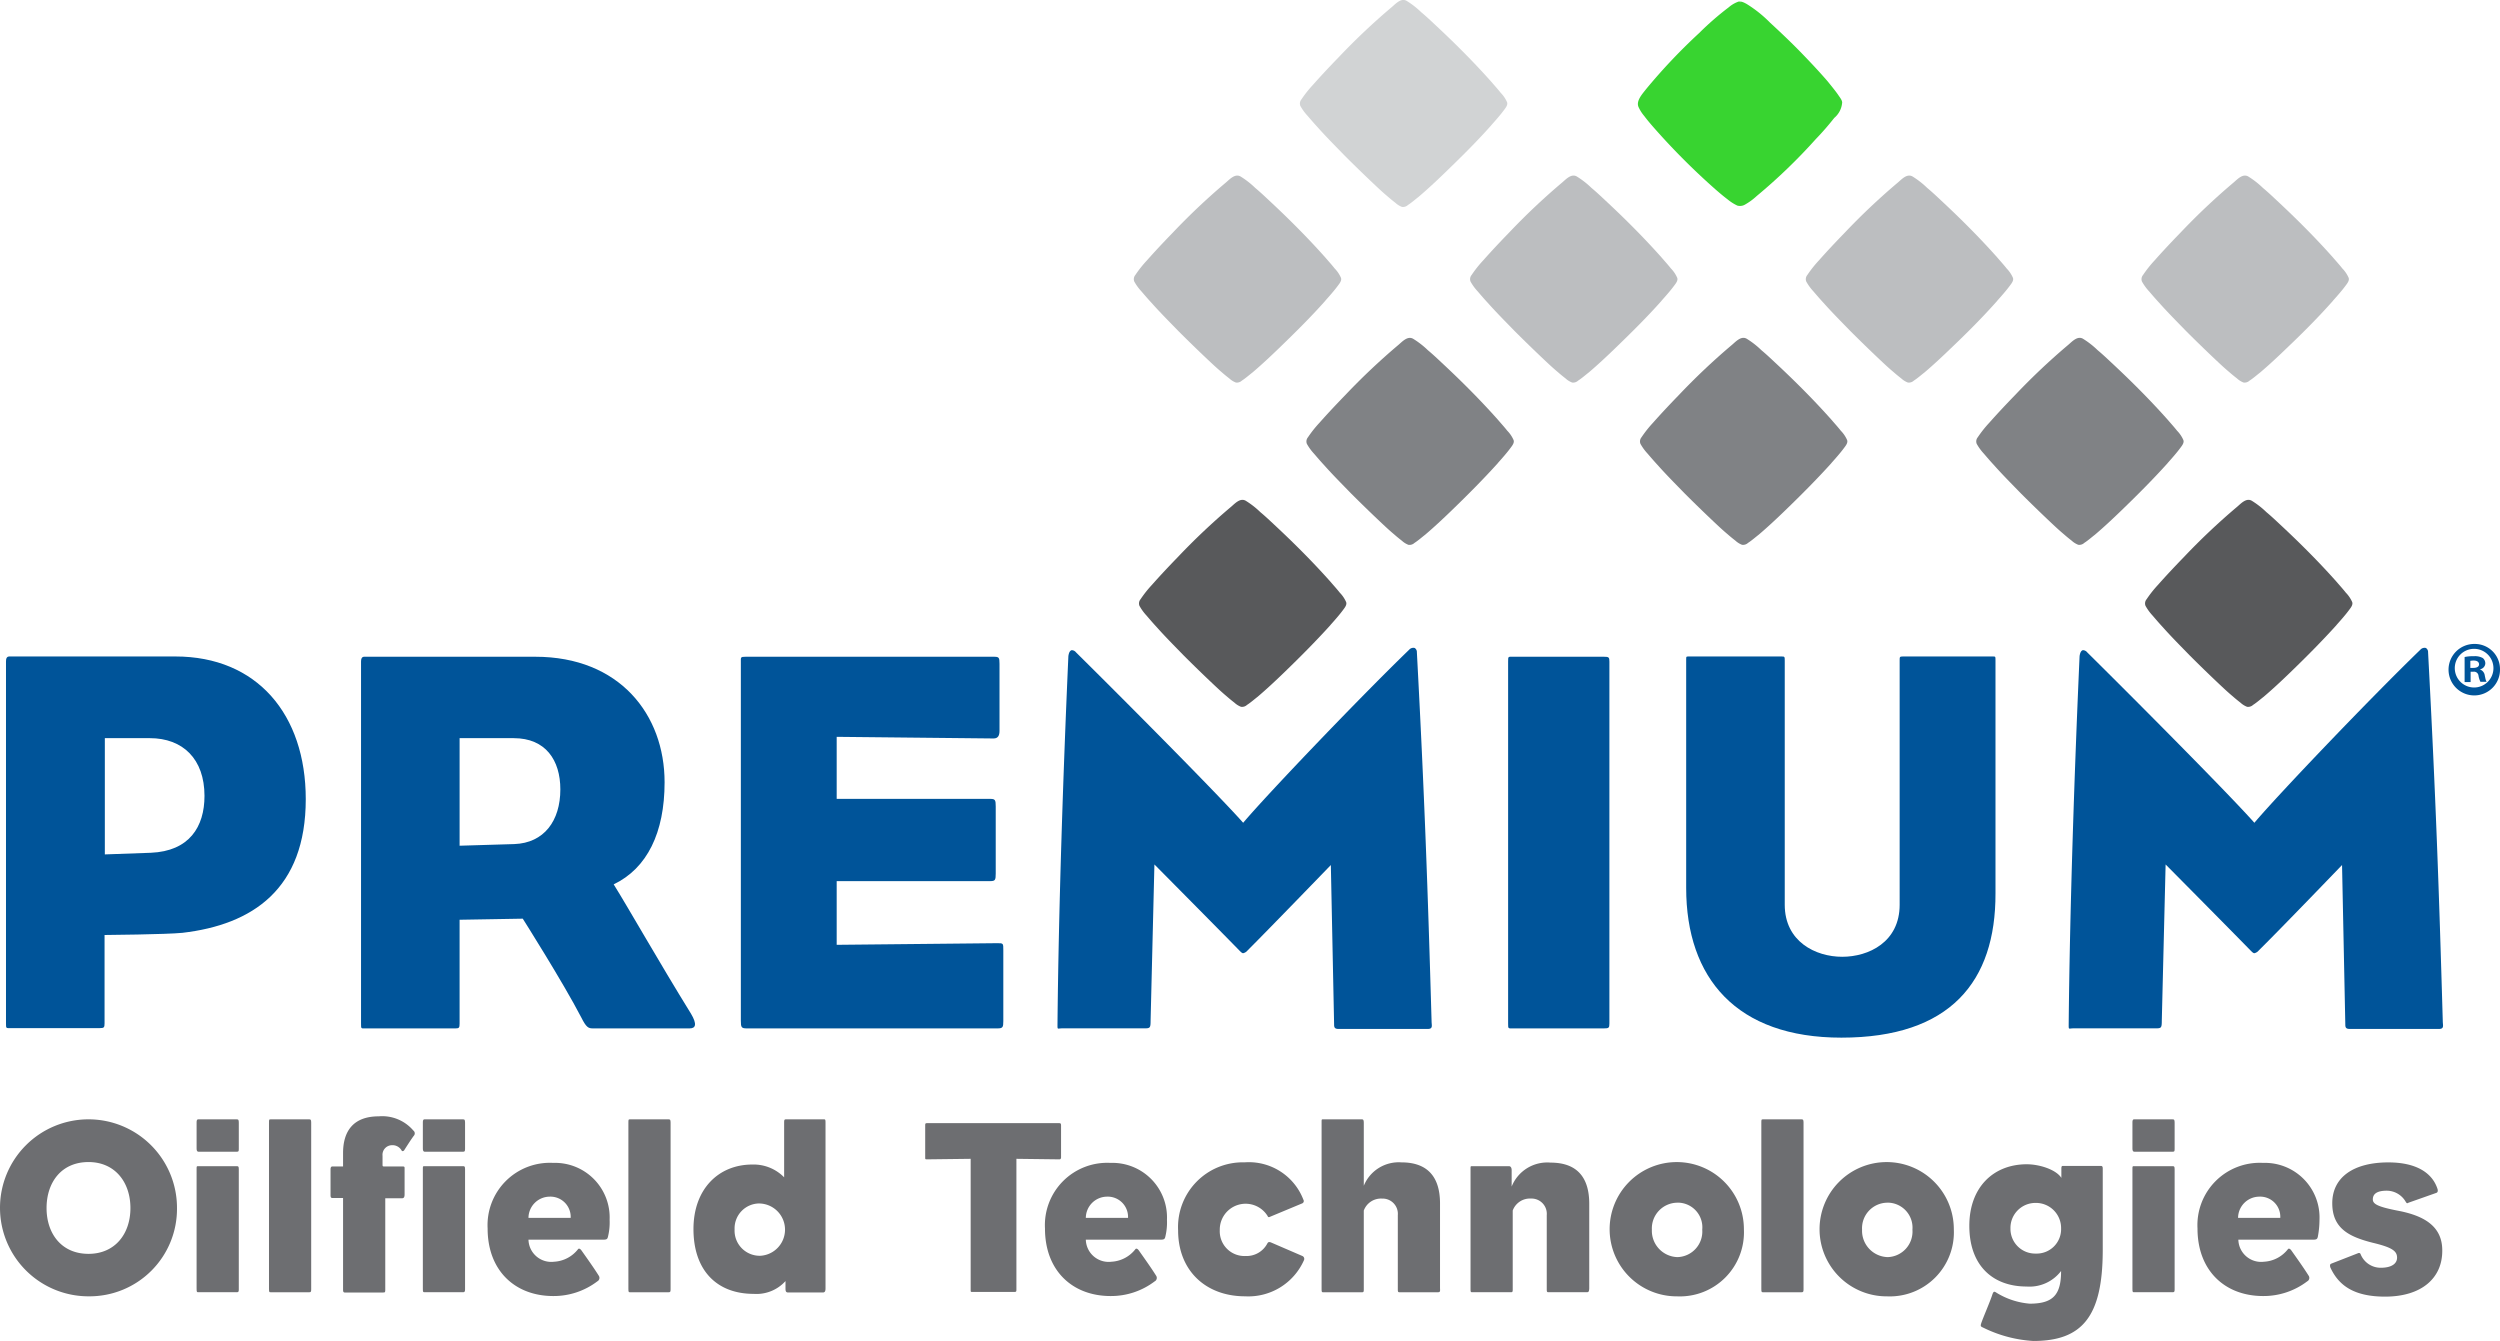 <svg xmlns="http://www.w3.org/2000/svg" width="245.772" height="131.828" viewBox="0 0 245.772 131.828">
  <g id="Group_14" data-name="Group 14" transform="translate(0 0)">
    <g id="PRO_logo_PMS_green_only" data-name="PRO logo PMS green only" transform="translate(0 0)">
      <g id="Group_7" data-name="Group 7" transform="translate(111.46)">
        <path id="Path_40" data-name="Path 40" d="M908.428,429.706c.428-.482.883-.99,1.258-1.5.161-.214.4-.509.294-.776a3.035,3.035,0,0,0-.616-.91c-.294-.375-.616-.723-.937-1.1-1.74-1.954-3.587-3.8-5.487-5.567-.455-.428-.91-.857-1.392-1.258a8.378,8.378,0,0,0-1.446-1.124c-.535-.294-1.044.268-1.419.589a64.832,64.832,0,0,0-5.219,4.925c-.883.91-1.74,1.82-2.57,2.757a11.372,11.372,0,0,0-1.124,1.419.639.639,0,0,0-.107.642,4.905,4.905,0,0,0,.7.964c.321.375.642.75.99,1.124.857.964,1.767,1.874,2.65,2.784.937.937,1.9,1.874,2.864,2.784.455.428.91.857,1.392,1.258.241.214.509.428.75.616a2,2,0,0,0,.642.4.716.716,0,0,0,.589-.187c.375-.241.7-.535,1.044-.8.883-.749,1.74-1.552,2.6-2.382,1.552-1.5,3.1-3.025,4.55-4.657C908.428,429.679,908.374,429.76,908.428,429.706Z" transform="translate(-856.558 -400.127)" fill="#bcbec0"/>
        <path id="Path_41" data-name="Path 41" d="M845.928,365.206c.428-.482.883-.99,1.258-1.5.161-.214.4-.509.294-.776a3.034,3.034,0,0,0-.616-.91c-.294-.375-.616-.723-.937-1.1-1.74-1.954-3.587-3.8-5.487-5.568-.455-.428-.91-.857-1.392-1.258a8.387,8.387,0,0,0-1.445-1.124c-.535-.294-1.044.268-1.419.589a64.872,64.872,0,0,0-5.22,4.925c-.883.91-1.74,1.82-2.57,2.757a11.353,11.353,0,0,0-1.124,1.419.638.638,0,0,0-.107.642,4.91,4.91,0,0,0,.7.964c.321.375.643.749.99,1.124.857.964,1.767,1.874,2.65,2.784.937.937,1.9,1.874,2.864,2.784.455.428.91.857,1.392,1.258.241.214.509.428.75.616a2,2,0,0,0,.642.4.716.716,0,0,0,.589-.187c.375-.241.7-.535,1.044-.8.883-.749,1.74-1.552,2.6-2.382,1.552-1.5,3.1-3.025,4.55-4.657C845.928,365.179,845.874,365.26,845.928,365.206Z" transform="translate(-810.787 -352.891)" fill="#d1d3d4"/>
        <path id="Path_42" data-name="Path 42" d="M784.928,429.706c.428-.482.883-.99,1.258-1.5.161-.214.4-.509.294-.776a3.031,3.031,0,0,0-.616-.91c-.294-.375-.616-.723-.937-1.1-1.74-1.954-3.587-3.8-5.487-5.567-.455-.428-.91-.857-1.392-1.258a8.384,8.384,0,0,0-1.445-1.124c-.535-.294-1.044.268-1.419.589a64.864,64.864,0,0,0-5.22,4.925c-.883.91-1.74,1.82-2.57,2.757a11.372,11.372,0,0,0-1.124,1.419.639.639,0,0,0-.107.642,4.905,4.905,0,0,0,.7.964c.321.375.642.75.99,1.124.857.964,1.767,1.874,2.65,2.784.937.937,1.9,1.874,2.864,2.784.455.428.91.857,1.392,1.258.241.214.509.428.75.616a2,2,0,0,0,.642.4.716.716,0,0,0,.589-.187c.375-.241.7-.535,1.044-.8.883-.749,1.74-1.552,2.6-2.382,1.552-1.5,3.1-3.025,4.55-4.657C784.928,429.679,784.874,429.76,784.928,429.706Z" transform="translate(-766.115 -400.127)" fill="#bcbec0"/>
        <path id="Path_43" data-name="Path 43" d="M1031.728,429.706c.428-.482.883-.99,1.258-1.5.161-.214.4-.509.294-.776a3.035,3.035,0,0,0-.616-.91c-.294-.375-.616-.723-.937-1.1-1.74-1.954-3.587-3.8-5.487-5.567-.455-.428-.91-.857-1.392-1.258a8.381,8.381,0,0,0-1.445-1.124c-.536-.294-1.044.268-1.419.589a64.873,64.873,0,0,0-5.219,4.925c-.883.91-1.74,1.82-2.57,2.757a11.383,11.383,0,0,0-1.124,1.419.639.639,0,0,0-.107.642,4.9,4.9,0,0,0,.7.964c.321.375.642.75.99,1.124.857.964,1.767,1.874,2.65,2.784.937.937,1.9,1.874,2.864,2.784.455.428.91.857,1.392,1.258.241.214.509.428.749.616a2,2,0,0,0,.642.4.716.716,0,0,0,.589-.187c.375-.241.7-.535,1.044-.8.883-.749,1.74-1.552,2.6-2.382,1.579-1.5,3.1-3.025,4.55-4.657Z" transform="translate(-946.854 -400.127)" fill="#bcbec0"/>
        <path id="Path_44" data-name="Path 44" d="M1094.328,489.306c.428-.482.883-.99,1.258-1.5.161-.214.4-.509.295-.776a3.036,3.036,0,0,0-.616-.91c-.294-.375-.616-.723-.937-1.1-1.74-1.954-3.587-3.8-5.487-5.568-.455-.428-.91-.857-1.392-1.258a8.379,8.379,0,0,0-1.445-1.124c-.535-.294-1.044.268-1.419.589a64.835,64.835,0,0,0-5.219,4.925c-.883.91-1.74,1.82-2.57,2.757a11.4,11.4,0,0,0-1.124,1.419.639.639,0,0,0-.107.642,4.9,4.9,0,0,0,.7.964c.321.375.642.749.99,1.124.856.964,1.766,1.874,2.65,2.784.937.937,1.9,1.874,2.864,2.784.455.428.91.857,1.392,1.258.241.214.509.428.749.616a2,2,0,0,0,.642.4.716.716,0,0,0,.589-.187c.375-.241.7-.535,1.044-.8.883-.749,1.74-1.552,2.6-2.382,1.553-1.5,3.105-3.051,4.55-4.657C1094.328,489.279,1094.274,489.36,1094.328,489.306Z" transform="translate(-992.699 -443.774)" fill="#808285"/>
        <path id="Path_45" data-name="Path 45" d="M970.828,489.306c.428-.482.883-.99,1.258-1.5.161-.214.4-.509.294-.776a3.036,3.036,0,0,0-.616-.91c-.294-.375-.615-.723-.937-1.1-1.74-1.954-3.587-3.8-5.487-5.568-.455-.428-.91-.857-1.392-1.258a8.378,8.378,0,0,0-1.445-1.124c-.535-.294-1.044.268-1.419.589a64.919,64.919,0,0,0-5.219,4.925c-.883.91-1.74,1.82-2.57,2.757a11.392,11.392,0,0,0-1.124,1.419.639.639,0,0,0-.107.642,4.912,4.912,0,0,0,.7.964c.321.375.643.749.99,1.124.857.964,1.766,1.874,2.65,2.784.937.937,1.9,1.874,2.864,2.784.455.428.91.857,1.392,1.258.241.214.509.428.75.616a2,2,0,0,0,.642.4.716.716,0,0,0,.589-.187c.375-.241.7-.535,1.044-.8.883-.749,1.74-1.552,2.6-2.382,1.552-1.5,3.1-3.051,4.55-4.657C970.828,489.279,970.774,489.36,970.828,489.306Z" transform="translate(-902.255 -443.774)" fill="#808285"/>
        <path id="Path_46" data-name="Path 46" d="M848.328,489.306c.428-.482.883-.99,1.258-1.5.161-.214.4-.509.294-.776a3.036,3.036,0,0,0-.616-.91c-.295-.375-.616-.723-.937-1.1-1.74-1.954-3.587-3.8-5.487-5.568-.455-.428-.91-.857-1.392-1.258A8.37,8.37,0,0,0,840,477.074c-.535-.294-1.044.268-1.418.589a64.839,64.839,0,0,0-5.22,4.925c-.883.91-1.74,1.82-2.57,2.757a11.364,11.364,0,0,0-1.124,1.419.639.639,0,0,0-.107.642,4.9,4.9,0,0,0,.7.964c.321.375.642.749.99,1.124.857.964,1.767,1.874,2.65,2.784.937.937,1.9,1.874,2.864,2.784.455.428.91.857,1.392,1.258.241.214.509.428.749.616a2,2,0,0,0,.643.4.716.716,0,0,0,.589-.187c.375-.241.7-.535,1.044-.8.883-.749,1.74-1.552,2.6-2.382,1.552-1.5,3.1-3.051,4.55-4.657C848.328,489.279,848.274,489.36,848.328,489.306Z" transform="translate(-812.545 -443.774)" fill="#808285"/>
        <path id="Path_47" data-name="Path 47" d="M786.828,548.806c.428-.482.883-.99,1.258-1.5.161-.214.4-.509.294-.776a3.034,3.034,0,0,0-.616-.91c-.294-.375-.616-.723-.937-1.1-1.74-1.954-3.587-3.8-5.487-5.567-.455-.428-.91-.857-1.392-1.258a8.376,8.376,0,0,0-1.445-1.124c-.535-.295-1.044.268-1.419.589a64.806,64.806,0,0,0-5.22,4.925c-.883.91-1.74,1.82-2.57,2.757a11.379,11.379,0,0,0-1.124,1.419.638.638,0,0,0-.107.642,4.9,4.9,0,0,0,.7.964c.321.375.642.75.99,1.124.857.964,1.767,1.874,2.65,2.784.937.937,1.9,1.874,2.864,2.784.455.428.91.857,1.392,1.258.241.214.509.428.749.616a2,2,0,0,0,.642.4.716.716,0,0,0,.589-.187c.375-.241.7-.535,1.044-.8.883-.75,1.74-1.552,2.6-2.382,1.552-1.5,3.1-3.052,4.55-4.657C786.828,548.779,786.774,548.86,786.828,548.806Z" transform="translate(-767.506 -487.348)" fill="#58595b"/>
        <path id="Path_48" data-name="Path 48" d="M1156.328,548.806c.428-.482.883-.99,1.258-1.5.161-.214.4-.509.295-.776a3.037,3.037,0,0,0-.616-.91c-.294-.375-.616-.723-.937-1.1-1.74-1.954-3.587-3.8-5.487-5.567-.455-.428-.91-.857-1.392-1.258a8.373,8.373,0,0,0-1.446-1.124c-.535-.295-1.044.268-1.419.589a64.814,64.814,0,0,0-5.219,4.925c-.883.91-1.74,1.82-2.57,2.757a11.4,11.4,0,0,0-1.124,1.419.638.638,0,0,0-.107.642,4.89,4.89,0,0,0,.7.964c.321.375.642.75.99,1.124.856.964,1.767,1.874,2.65,2.784.937.937,1.9,1.874,2.864,2.784.455.428.91.857,1.392,1.258.241.214.509.428.749.616a2,2,0,0,0,.642.4.716.716,0,0,0,.589-.187c.375-.241.7-.535,1.044-.8.883-.75,1.74-1.552,2.6-2.382,1.552-1.5,3.1-3.052,4.55-4.657C1156.328,548.779,1156.274,548.86,1156.328,548.806Z" transform="translate(-1038.103 -487.348)" fill="#58595b"/>
        <path id="Path_49" data-name="Path 49" d="M1155.028,429.706c.428-.482.883-.99,1.258-1.5.161-.214.4-.509.294-.776a3.033,3.033,0,0,0-.616-.91c-.294-.375-.615-.723-.937-1.1-1.74-1.954-3.587-3.8-5.487-5.567-.455-.428-.91-.857-1.392-1.258a8.381,8.381,0,0,0-1.445-1.124c-.536-.294-1.044.268-1.419.589a64.808,64.808,0,0,0-5.219,4.925c-.884.91-1.74,1.82-2.57,2.757a11.406,11.406,0,0,0-1.124,1.419.639.639,0,0,0-.107.642,4.9,4.9,0,0,0,.7.964c.321.375.643.75.99,1.124.857.964,1.767,1.874,2.65,2.784.937.937,1.9,1.874,2.864,2.784.455.428.91.857,1.392,1.258.241.214.509.428.75.616a2,2,0,0,0,.642.4.716.716,0,0,0,.589-.187c.375-.241.7-.535,1.044-.8.883-.749,1.74-1.552,2.6-2.382,1.579-1.5,3.1-3.025,4.55-4.657Z" transform="translate(-1037.151 -400.127)" fill="#bcbec0"/>
      </g>
      <g id="Group_8" data-name="Group 8" transform="translate(161.02 0.147)">
        <path id="Path_50" data-name="Path 50" d="M971.353,363.388c0-.268-.268-.562-.4-.776-.321-.455-.7-.91-1.044-1.338-.857-.99-1.74-1.927-2.65-2.864-.964-.99-1.981-1.954-3-2.891a12.348,12.348,0,0,0-2.275-1.82c-.241-.134-.616-.348-.91-.214a3,3,0,0,0-.883.535,28.6,28.6,0,0,0-2.891,2.516,56.5,56.5,0,0,0-5.219,5.514c-.348.455-1.017,1.151-.749,1.767a3.8,3.8,0,0,0,.562.883c.4.535.83,1.017,1.258,1.5a67.68,67.68,0,0,0,5.728,5.7c.4.348.776.669,1.2.99a4.529,4.529,0,0,0,.964.616.967.967,0,0,0,.723-.08,6.015,6.015,0,0,0,1.178-.857,54.577,54.577,0,0,0,5.808-5.594,26.749,26.749,0,0,0,1.82-2.088,2.172,2.172,0,0,0,.776-1.5Zm-9.93-9.9c-.027.027-.161,0-.214,0Z" transform="translate(-951.27 -353.442)" fill="#38d430"/>
      </g>
      <g id="Group_9" data-name="Group 9" transform="translate(0 109.746)">
        <path id="Path_51" data-name="Path 51" d="M358.4,781.4a8.7,8.7,0,1,1,8.7-8.7A8.6,8.6,0,0,1,358.4,781.4Zm0-13.2c-2.65,0-4.122,1.981-4.122,4.524,0,2.516,1.472,4.5,4.122,4.5,2.6,0,4.122-1.954,4.122-4.5S361,768.2,358.4,768.2Z" transform="translate(-349.7 -763.706)" fill="#6d6e71"/>
        <path id="Path_52" data-name="Path 52" d="M425.835,767.185h-3.747c-.161,0-.187-.161-.187-.321v-2.543c0-.134,0-.321.161-.321h3.747c.187,0,.241.027.241.321v2.6C426.049,767.158,426.022,767.185,425.835,767.185Zm0,13.811h-3.747c-.161,0-.187,0-.187-.348V768.9c0-.294,0-.294.161-.294h3.747c.187,0,.241,0,.241.294v11.831C426.049,780.943,426.022,781,425.835,781Z" transform="translate(-402.574 -763.706)" fill="#6d6e71"/>
        <path id="Path_53" data-name="Path 53" d="M452.461,781h-3.774c-.161,0-.187,0-.187-.348V764.321c0-.294,0-.321.187-.321h3.747c.161,0,.214.027.214.321V780.7C452.649,780.943,452.622,781,452.461,781Z" transform="translate(-422.055 -763.706)" fill="#6d6e71"/>
        <path id="Path_54" data-name="Path 54" d="M478.38,766.166c-.054.134-.187.187-.268.134a1.029,1.029,0,0,0-.99-.562.941.941,0,0,0-.91,1.044v.883c0,.134.027.161.134.161h1.82c.214,0,.214.054.214.187v2.543c0,.268-.054.4-.268.4H476.48v8.994c0,.268-.054.268-.214.268h-3.774c-.161,0-.161-.161-.161-.321V770.93h-.99c-.134,0-.241,0-.241-.268v-2.543c0-.134.027-.294.187-.294h1.044v-1.312c0-2.168,1.017-3.613,3.506-3.613a4.02,4.02,0,0,1,3.4,1.392.35.35,0,0,1,.08.482C479.076,765.068,478.541,765.925,478.38,766.166Z" transform="translate(-438.605 -762.9)" fill="#6d6e71"/>
        <path id="Path_55" data-name="Path 55" d="M508.935,767.185h-3.747c-.161,0-.187-.161-.187-.321v-2.543c0-.134,0-.321.161-.321h3.747c.187,0,.241.027.241.321v2.6C509.149,767.158,509.1,767.185,508.935,767.185Zm0,13.811h-3.747c-.161,0-.187,0-.187-.348V768.9c0-.294,0-.294.161-.294h3.747c.187,0,.241,0,.241.294v11.831C509.149,780.943,509.1,781,508.935,781Z" transform="translate(-463.431 -763.706)" fill="#6d6e71"/>
        <path id="Path_56" data-name="Path 56" d="M540.631,787.254c-.054.241-.134.294-.482.294h-7.334a2.242,2.242,0,0,0,2.516,2.168,3.2,3.2,0,0,0,2.355-1.231c.08-.107.214-.054.348.134.509.723,1.2,1.686,1.686,2.463a.383.383,0,0,1-.134.562,7.086,7.086,0,0,1-4.336,1.445c-3.721,0-6.451-2.463-6.451-6.638A6.125,6.125,0,0,1,535.251,780a5.369,5.369,0,0,1,5.541,5.594A5.944,5.944,0,0,1,540.631,787.254Zm-5.755-3.935a2.1,2.1,0,0,0-2.061,2.088h4.149A1.994,1.994,0,0,0,534.876,783.319Z" transform="translate(-480.861 -775.423)" fill="#6d6e71"/>
        <path id="Path_57" data-name="Path 57" d="M584.461,781h-3.774c-.161,0-.187,0-.187-.348V764.321c0-.294,0-.321.187-.321h3.747c.161,0,.214.027.214.321V780.7C584.649,780.943,584.622,781,584.461,781Z" transform="translate(-518.723 -763.706)" fill="#6d6e71"/>
        <path id="Path_58" data-name="Path 58" d="M617.114,781.023h-3.4c-.214,0-.268-.107-.268-.4V779.9a3.841,3.841,0,0,1-3.132,1.258c-3.613,0-5.915-2.3-5.915-6.37,0-3.935,2.463-6.344,5.782-6.344a4.2,4.2,0,0,1,3.132,1.258v-5.38c0-.268.027-.321.187-.321h3.694c.161,0,.187,0,.187.348v16.274C617.382,780.917,617.3,781.023,617.114,781.023Zm-6.183-8.753a2.448,2.448,0,0,0-2.489,2.543,2.474,2.474,0,0,0,2.543,2.6,2.573,2.573,0,0,0-.054-5.139Z" transform="translate(-536.225 -763.706)" fill="#6d6e71"/>
        <path id="Path_59" data-name="Path 59" d="M702.669,768.96l-4.2-.053v12.875c0,.187-.027.214-.214.214h-4.042c-.241,0-.241.027-.241-.214V768.907l-4.309.053c-.161,0-.161-.027-.161-.161v-3.159c0-.187,0-.241.187-.241h12.982c.161,0,.187.054.187.241V768.8C702.83,768.933,702.8,768.96,702.669,768.96Z" transform="translate(-598.547 -764.731)" fill="#6d6e71"/>
        <path id="Path_60" data-name="Path 60" d="M745.331,787.254c-.053.241-.134.294-.482.294h-7.334a2.242,2.242,0,0,0,2.516,2.168,3.2,3.2,0,0,0,2.356-1.231c.08-.107.214-.054.348.134.509.723,1.2,1.686,1.686,2.463a.383.383,0,0,1-.134.562,7.086,7.086,0,0,1-4.336,1.445c-3.721,0-6.451-2.463-6.451-6.638A6.125,6.125,0,0,1,739.951,780a5.369,5.369,0,0,1,5.541,5.594A5.947,5.947,0,0,1,745.331,787.254Zm-5.755-3.935a2.1,2.1,0,0,0-2.061,2.088h4.149A1.994,1.994,0,0,0,739.576,783.319Z" transform="translate(-630.769 -775.423)" fill="#6d6e71"/>
        <path id="Path_61" data-name="Path 61" d="M788.985,792.969c-3.854,0-6.585-2.516-6.585-6.478a6.368,6.368,0,0,1,6.531-6.692,5.742,5.742,0,0,1,5.782,3.667.25.25,0,0,1-.134.375l-3.212,1.338c-.107.027-.134-.027-.187-.134a2.541,2.541,0,0,0-4.684,1.419,2.431,2.431,0,0,0,2.543,2.543,2.31,2.31,0,0,0,2.115-1.2c.08-.161.161-.214.375-.134l3.1,1.338a.312.312,0,0,1,.134.428A5.98,5.98,0,0,1,788.985,792.969Z" transform="translate(-666.581 -775.276)" fill="#6d6e71"/>
        <path id="Path_62" data-name="Path 62" d="M846.5,781h-3.694c-.161,0-.214,0-.214-.268v-7.307a1.5,1.5,0,0,0-1.552-1.633,1.8,1.8,0,0,0-1.793,1.178v7.762c0,.214-.027.268-.161.268h-3.8c-.161,0-.187,0-.187-.348V764.294c0-.294,0-.294.161-.294h3.774c.161,0,.214.054.214.375v6.156a3.708,3.708,0,0,1,3.694-2.3c2.543,0,3.8,1.392,3.8,4.042v8.351C846.77,780.97,846.717,781,846.5,781Z" transform="translate(-705.175 -763.706)" fill="#6d6e71"/>
        <path id="Path_63" data-name="Path 63" d="M901.2,792.641h-3.694c-.161,0-.214,0-.214-.268v-7.307a1.5,1.5,0,0,0-1.552-1.633,1.8,1.8,0,0,0-1.793,1.178v7.762c0,.214-.027.268-.161.268h-3.8c-.161,0-.187,0-.187-.348v-11.75c0-.294,0-.294.161-.294h3.614c.161,0,.268.134.268.4v1.606a3.765,3.765,0,0,1,3.828-2.355c2.543,0,3.8,1.392,3.8,4.042v8.351C901.444,792.614,901.39,792.641,901.2,792.641Z" transform="translate(-745.233 -775.35)" fill="#6d6e71"/>
        <path id="Path_64" data-name="Path 64" d="M947.758,792.9a6.6,6.6,0,1,1,6.558-6.585A6.3,6.3,0,0,1,947.758,792.9Zm.027-9.208a2.529,2.529,0,0,0-2.516,2.65,2.593,2.593,0,0,0,2.516,2.7,2.515,2.515,0,0,0,2.436-2.7A2.423,2.423,0,0,0,947.785,783.688Z" transform="translate(-782.875 -775.203)" fill="#6d6e71"/>
        <path id="Path_65" data-name="Path 65" d="M1000.562,781h-3.774c-.161,0-.187,0-.187-.348V764.321c0-.294,0-.321.188-.321h3.747c.161,0,.214.027.214.321V780.7C1000.749,780.943,1000.722,781,1000.562,781Z" transform="translate(-823.446 -763.706)" fill="#6d6e71"/>
        <path id="Path_66" data-name="Path 66" d="M1024.858,792.9a6.6,6.6,0,1,1,6.558-6.585A6.3,6.3,0,0,1,1024.858,792.9Zm.027-9.208a2.509,2.509,0,0,0-2.489,2.65,2.593,2.593,0,0,0,2.516,2.7,2.516,2.516,0,0,0,2.436-2.7A2.458,2.458,0,0,0,1024.885,783.688Z" transform="translate(-839.338 -775.203)" fill="#6d6e71"/>
        <path id="Path_67" data-name="Path 67" d="M1079.29,797.872a12.784,12.784,0,0,1-4.764-1.231c-.375-.187-.455-.161-.375-.455.134-.455.91-2.222,1.124-2.918.107-.268.161-.294.4-.134a7.362,7.362,0,0,0,3.266,1.071c2.329,0,3.078-.91,3.078-3.212a3.9,3.9,0,0,1-3.4,1.526c-3.239,0-5.621-1.981-5.621-5.969,0-3.8,2.382-6.049,5.648-6.049,1.231,0,2.864.509,3.4,1.338v-.883c0-.294.053-.294.214-.294h3.667c.187,0,.187.161.187.294v8.083C1086.089,795.49,1084.081,797.872,1079.29,797.872Zm.241-13.571a2.458,2.458,0,0,0-2.489,2.516,2.429,2.429,0,0,0,2.489,2.463,2.4,2.4,0,0,0,2.489-2.463A2.473,2.473,0,0,0,1079.531,784.3Z" transform="translate(-879.396 -775.789)" fill="#6d6e71"/>
        <path id="Path_68" data-name="Path 68" d="M1136.835,767.185h-3.747c-.161,0-.187-.161-.187-.321v-2.543c0-.134,0-.321.16-.321h3.747c.188,0,.241.027.241.321v2.6C1137.049,767.158,1137.022,767.185,1136.835,767.185Zm0,13.811h-3.747c-.161,0-.187,0-.187-.348V768.9c0-.294,0-.294.16-.294h3.747c.188,0,.241,0,.241.294v11.831C1137.049,780.943,1137.022,781,1136.835,781Z" transform="translate(-923.264 -763.706)" fill="#6d6e71"/>
        <path id="Path_69" data-name="Path 69" d="M1168.631,787.254c-.054.241-.134.294-.482.294h-7.334a2.242,2.242,0,0,0,2.516,2.168,3.2,3.2,0,0,0,2.356-1.231c.08-.107.214-.054.348.134.509.723,1.2,1.686,1.686,2.463a.383.383,0,0,1-.134.562,7.086,7.086,0,0,1-4.336,1.445c-3.72,0-6.451-2.463-6.451-6.638a6.125,6.125,0,0,1,6.451-6.451,5.369,5.369,0,0,1,5.541,5.594A9.138,9.138,0,0,1,1168.631,787.254Zm-5.782-3.935a2.1,2.1,0,0,0-2.061,2.088h4.149A1.98,1.98,0,0,0,1162.849,783.319Z" transform="translate(-940.766 -775.423)" fill="#6d6e71"/>
        <path id="Path_70" data-name="Path 70" d="M1210.889,793c-3.1,0-4.577-1.124-5.38-2.864-.054-.161-.054-.321.08-.375l2.677-1.044a.169.169,0,0,1,.214.107,2.124,2.124,0,0,0,1.98,1.338c1.1,0,1.606-.428,1.606-.99,0-.669-.509-1.017-2.409-1.472-2.329-.589-3.962-1.419-3.962-3.881,0-2.57,2.115-4.015,5.514-4.015,2.73,0,4.336,1.017,4.845,2.65.027.134.027.294-.134.348l-2.73.964c-.134.08-.16.08-.268-.08a2.16,2.16,0,0,0-1.874-1.1c-.964,0-1.365.321-1.365.857,0,.482.562.749,2.677,1.151,2.462.508,4.149,1.552,4.149,3.854C1216.536,791.176,1214.475,793,1210.889,793Z" transform="translate(-976.413 -775.276)" fill="#6d6e71"/>
      </g>
      <g id="Group_13" data-name="Group 13" transform="translate(0.589 63.306)">
        <g id="Group_11" data-name="Group 11" transform="translate(0 0.381)">
          <g id="Group_10" data-name="Group 10">
            <path id="Path_71" data-name="Path 71" d="M369.245,621.164c-1.552.161-7.655.214-7.655.214v8.672c0,.428-.054.482-.482.482h-8.726c-.482,0-.482.053-.482-.482V594.478c0-.535.268-.482.482-.482h16.167c8.03,0,12.821,5.7,12.821,14.026C381.37,616.855,376.151,620.361,369.245,621.164Zm-3.212-19.138h-4.416v11.429l4.524-.161c3.774-.161,5.273-2.543,5.273-5.594C371.413,604.087,369.3,602.026,366.033,602.026Z" transform="translate(-351.9 -593.146)" fill="#005499"/>
            <path id="Path_72" data-name="Path 72" d="M514.607,630.632h-9.529c-.428,0-.642-.107-1.124-1.071-1.82-3.506-5.755-9.716-5.755-9.716l-6.21.107v10.2c0,.428-.054.482-.428.482h-8.833c-.428,0-.428.054-.428-.482V594.578c0-.535.268-.482.428-.482h16.7c8.3,0,12.714,5.7,12.714,12.339,0,4.952-1.713,8.458-5.005,10.038,1.392,2.222,4.47,7.655,7.6,12.714C515.357,630.231,515.2,630.632,514.607,630.632ZM497.316,602.1H491.99v10.573l5.38-.161c2.918-.107,4.524-2.275,4.524-5.38C501.893,604.267,500.448,602.1,497.316,602.1Z" transform="translate(-447.396 -593.219)" fill="#005499"/>
            <path id="Path_73" data-name="Path 73" d="M647.01,630.637H622.385c-.535,0-.589-.107-.589-.749V594.635c0-.482-.053-.535.482-.535h24.358c.535,0,.589.054.589.7v6.585c0,.482-.161.749-.589.749l-15.418-.161v6.1h15.1c.482,0,.535.107.535.749v6.585c0,.642-.053.75-.535.75h-15.1v6.263l15.792-.161c.589,0,.589,0,.589.7v6.959C647.6,630.529,647.545,630.637,647.01,630.637Z" transform="translate(-549.553 -593.223)" fill="#005499"/>
            <path id="Path_74" data-name="Path 74" d="M774.5,628.292h-8.779c-.375,0-.428-.161-.428-.428l-.321-15.685s-6.049,6.263-8.191,8.4a.78.78,0,0,1-.428.268c-.107,0-.214-.107-.375-.268-2.115-2.168-8.351-8.458-8.351-8.458l-.375,15.364c0,.7-.054.749-.589.749h-8.083c-.482,0-.482.16-.482-.321.107-11.536.589-25.482,1.071-36.269.053-.375.161-.535.321-.589a.553.553,0,0,1,.428.214c4.684,4.631,14.026,14.026,16.435,16.756,2.275-2.7,11.269-12.125,16.328-17.024a.543.543,0,0,1,.535-.161.479.479,0,0,1,.214.428c.75,14.079,1.071,23.287,1.445,36.269C774.877,627.944,775.038,628.292,774.5,628.292Z" transform="translate(-634.727 -590.825)" fill="#005499"/>
            <path id="Path_75" data-name="Path 75" d="M913.022,630.632h-8.94c-.482,0-.482.054-.482-.482V594.578c0-.535,0-.482.482-.482h8.94c.482,0,.535.054.535.482v35.573C913.557,630.579,913.5,630.632,913.022,630.632Z" transform="translate(-755.928 -593.219)" fill="#005499"/>
            <path id="Path_76" data-name="Path 76" d="M984.257,631.473c-10.305,0-15.257-5.835-15.257-14.722v-22.43c0-.321,0-.321.268-.321h9.047c.375,0,.375,0,.375.428v23.983c0,3.614,3.025,5.112,5.648,5.112,2.6,0,5.648-1.445,5.648-5.112V594.375c0-.321,0-.375.321-.375h8.833c.268,0,.268,0,.268.375v22.912C999.434,625.959,994.964,631.473,984.257,631.473Z" transform="translate(-803.823 -593.15)" fill="#005499"/>
            <path id="Path_77" data-name="Path 77" d="M1145.9,628.292h-8.78c-.375,0-.428-.161-.428-.428l-.321-15.685s-6.022,6.263-8.191,8.4a.779.779,0,0,1-.428.268c-.107,0-.214-.107-.375-.268-2.115-2.168-8.351-8.458-8.351-8.458l-.375,15.364c0,.7-.053.749-.589.749h-8.083c-.482,0-.482.16-.482-.321.107-11.536.589-25.482,1.071-36.269.054-.375.161-.535.321-.589a.553.553,0,0,1,.428.214c4.684,4.631,14.026,14.026,16.435,16.756,2.275-2.7,11.269-12.125,16.328-17.024a.543.543,0,0,1,.535-.161.479.479,0,0,1,.214.428c.75,14.079,1.071,23.287,1.445,36.269C1146.277,627.944,1146.438,628.292,1145.9,628.292Z" transform="translate(-906.716 -590.825)" fill="#005499"/>
          </g>
        </g>
        <g id="Group_12" data-name="Group 12" transform="translate(240.124 0)">
          <path id="Path_78" data-name="Path 78" d="M1254.059,591.862a2.53,2.53,0,1,1-2.516-2.462A2.474,2.474,0,0,1,1254.059,591.862Zm-4.443,0a1.9,1.9,0,1,0,1.9-1.981A1.893,1.893,0,0,0,1249.616,591.862Zm1.526,1.285h-.562v-2.463a4.177,4.177,0,0,1,.937-.08,1.55,1.55,0,0,1,.857.187.678.678,0,0,1,.241.535.62.62,0,0,1-.508.562v.027a.719.719,0,0,1,.455.589c.08.375.107.535.188.616h-.616a2.144,2.144,0,0,1-.187-.589.442.442,0,0,0-.508-.4h-.268v1.017Zm.027-1.392h.268c.321,0,.562-.107.562-.348,0-.214-.161-.375-.535-.375-.161,0-.268.027-.321.027v.7Z" transform="translate(-1249 -589.4)" fill="#005499"/>
        </g>
      </g>
    </g>
  </g>
</svg>
